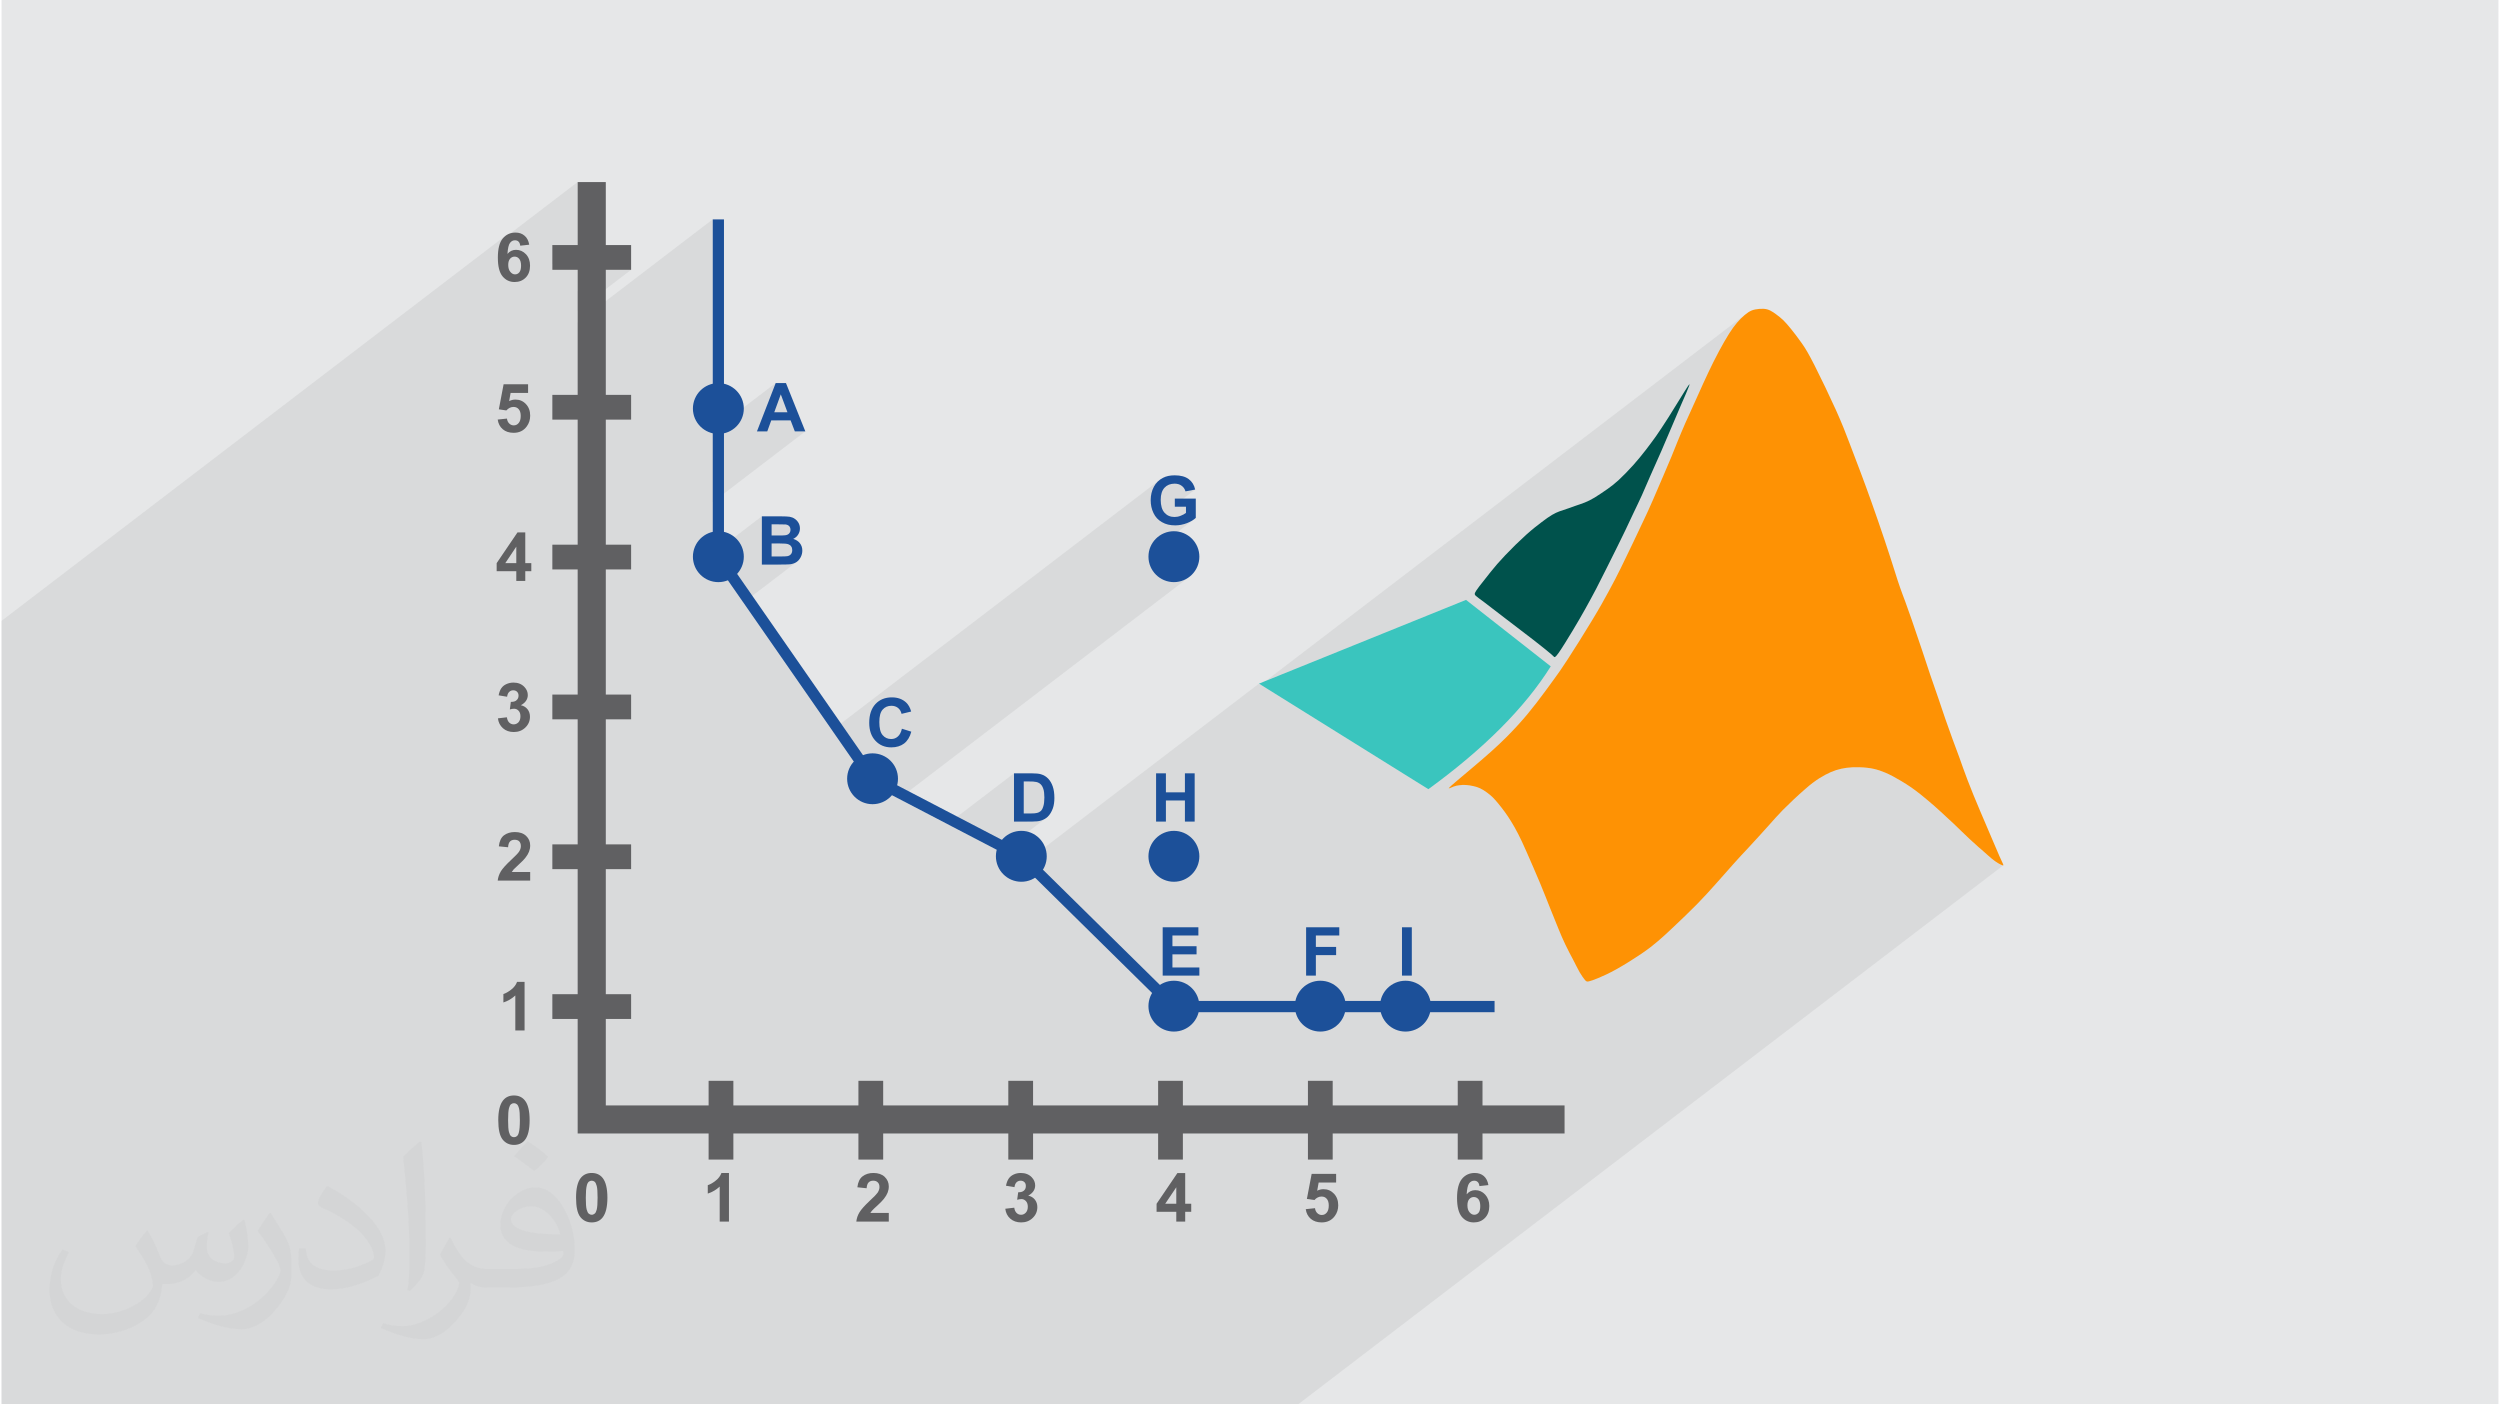 <?xml version="1.0" encoding="UTF-8"?>
<!DOCTYPE svg PUBLIC "-//W3C//DTD SVG 1.0//EN" "http://www.w3.org/TR/2001/REC-SVG-20010904/DTD/svg10.dtd">
<!-- Creator: CorelDRAW 2017 -->
<svg xmlns="http://www.w3.org/2000/svg" xml:space="preserve" width="356px" height="200px" version="1.0" shape-rendering="geometricPrecision" text-rendering="geometricPrecision" image-rendering="optimizeQuality" fill-rule="evenodd" clip-rule="evenodd"
viewBox="0 0 35600 20025"
 xmlns:xlink="http://www.w3.org/1999/xlink">
 <g id="Layer_x0020_1">
  <g id="_1451016099312">
   <g>
    <path fill="#E6E7E8" d="M0 0l35600 0 0 20025 -35600 0 0 -20025z"/>
    <path fill="#373435" fill-opacity="0.078" d="M25826 11160l-3386 2588 -7 -13 -12 -24 -13 -25 -14 -25 -13 -26 -14 -27 -15 -27 -14 -28 -14 -27 -14 -28 -13 -27 -14 -28 -12 -27 -12 -28 -13 -28 -12 -29 -12 -30 -13 -30 -13 -32 -14 -33 -14 -35 -14 -35 -15 -37 -16 -37 -15 -38 -15 -38 -16 -39 -15 -38 -15 -40 -16 -40 -17 -42 -17 -43 -18 -46 -20 -48 -22 -52 -22 -54 -25 -58 -25 -58 -25 -59 -25 -58 -25 -56 -23 -53 -21 -49 -20 -44 -18 -40 -16 -35 -15 -33 -14 -30 -13 -27 -13 -26 -13 -26 -13 -25 -13 -24 -13 -25 -14 -23 -13 -23 -13 -22 -12 -21 -12 -20 -12 -19 -12 -18 -11 -17 -11 -17 -11 -16 -10 -15 -11 -16 -11 -15 -11 -15 -11 -15 -12 -14 -11 -15 -11 -15 -11 -14 -11 -13 -11 -14 -11 -13 -10 -12 -10 -12 -10 -12 -10 -11 -10 -10 -10 -11 -10 -10 -10 -10 -11 -9 -10 -9 -11 -10 -10 -8 -11 -9 -11 -8 -12 -9 -11 -8 -12 -8 -12 -8 -12 -7 -12 -8 -12 -6 -12 -7 -12 -6 -12 -5 -12 -5 -12 -5 -12 -4 -12 -4 -13 -3 -13 -3 -12 -3 -14 -3 -13 -3 -14 -2 -13 -2 -14 -2 -14 -2 -13 -1 -13 -1 -12 0 -12 0 -12 0 -11 0 -11 0 -11 1 -11 1 -10 2 -11 1 -10 2 -11 2 -10 2 -10 2 -10 3 -10 3 -10 4 -11 4 -9 4 -10 4 -9 4 -8 4 -7 3 -6 2 -5 1 -3 0 -1 -2 3 -4 7 -9 13 -13 20 -18 28 -25 36 -31 47 -39 54 -46 61 -51 65 -55 68 -57 69 -59 68 -59 65 -58 61 -55 57 -53 53 -51 49 -48 46 -47 43 -45 40 -43 38 -41 36 -41 35 -39 33 -39 32 -38 32 -39 32 -39 31 -41 33 -41 33 -43 33 -45 33 -44 33 -44 32 -43 30 -42 28 -38 26 -36 24 -32 21 -30 20 -28 21 -30 22 -32 24 -36 27 -41 32 -49 36 -56 41 -64 44 -69 45 -72 47 -74 46 -75 45 -73 43 -71 40 -65 36 -62 34 -58 31 -54 29 -51 26 -48 25 -46 24 -44 23 -42 22 -41 21 -40 20 -40 20 -39 20 -39 20 -39 20 -40 20 -41 20 -41 21 -42 20 -43 21 -42 20 -43 21 -43 20 -42 20 -42 20 -41 19 -41 20 -41 19 -40 19 -40 18 -39 18 -38 18 -39 18 -38 18 -38 17 -38 18 -39 18 -40 18 -40 18 -42 19 -42 18 -44 19 -44 19 -44 19 -44 19 -44 18 -42 17 -40 16 -39 16 -37 15 -35 14 -33 14 -32 13 -31 13 -30 12 -29 11 -28 12 -28 11 -28 11 -27 11 -27 11 -28 12 -28 11 -29 12 -30 13 -30 13 -32 13 -32 14 -34 15 -33 14 -35 16 -35 16 -36 16 -37 17 -36 16 -37 17 -37 17 -37 17 -36 16 -36 16 -35 15 -34 16 -35 15 -34 16 -34 15 -35 16 -35 16 -35 17 -37 18 -38 17 -38 18 -38 19 -39 19 -39 19 -39 19 -39 20 -39 19 -38 20 -38 19 -36 19 -36 19 -34 19 -33 17 -32 18 -30 17 -28 16 -27 15 -25 16 -24 15 -22 14 -22 15 -20 14 -19 14 -18 14 -18 14 -16 13 -16 14 -15 14 -15 13 -14 14 -13 14 -13 13 -12 14 -12 13 -11 14 -10 -6925 5292 -26 -16 -3603 2754 -42 -36 -44 -53 -34 -62 -21 -68 -7 -71 719 -550 -11 8 -11 7 -13 7 -13 6 -15 5 -15 6 -11 3 -13 3 -14 3 -15 2 -16 1 -17 1 -17 1 -19 0 -77 0 192 -147 6 -4 6 -6 5 -6 5 -7 4 -8 5 -9 4 -9 4 -11 3 -11 4 -12 2 -13 3 -14 2 -15 1 -17 2 -17 0 -18 0 -20 0 -19 0 -18 -2 -17 -1 -16 -2 -15 -3 -14 -2 -12 -4 -11 -3 -11 -4 -10 -5 -9 -5 -8 -5 -8 -5 -8 -6 -7 -6 -6 -7 -6 -6 -5 -8 -5 -8 -4 -8 -4 -8 -3 -10 -3 -9 -2 -8 -2 -10 -1 -12 -1 -13 -1 -15 -1 -17 0 -18 -1 -21 0 -62 0 -139 107 0 -223 -948 724 -693 -361 4124 -3151 -62 33 -68 21 -73 8 -73 -8 -68 -21 -62 -33 -54 -45 -44 -53 -33 -62 -21 -68 -8 -73 4 -38 647 -495 -14 10 -15 10 -17 9 -17 9 -19 8 -20 9 -21 7 -21 7 -21 5 -21 5 -21 3 -21 3 -21 1 -21 1 -27 -1 -25 -2 -20 -3 226 -172 0 -88 -159 0 0 -23 290 -222 -138 26 -4 -12 -5 -12 -6 -11 -6 -10 -7 -10 -8 -9 -9 -9 -10 -7 -10 -7 -11 -6 -12 -5 -12 -4 -13 -3 -13 -3 -14 -1 -15 -1 -22 1 -21 3 -20 5 -18 6 -18 8 -16 10 -225 172 1 -22 4 -25 5 -24 6 -24 8 -23 9 -22 11 -21 12 -20 13 -19 14 -18 16 -17 17 -15 -4660 3561 -1264 -1820 758 -579 -10 6 -10 6 -11 5 -11 4 -12 4 -13 3 -13 3 -13 2 -10 0 -14 1 -16 1 -19 0 -23 1 -25 1 -29 0 -32 0 -11 0 180 -138 6 -5 5 -5 4 -6 4 -6 4 -6 3 -8 2 -7 1 -8 1 -9 0 -9 0 -7 -1 -8 -1 -7 -1 -6 -2 -7 -3 -6 -3 -6 -4 -5 -4 -6 -4 -4 -5 -5 -5 -4 -6 -4 -6 -3 -6 -3 -7 -3 -8 -2 -7 -2 117 -90 -9 7 -11 6 -11 5 -92 71 -10 -1 -14 -1 -17 -1 -18 -1 -21 -1 -23 0 -48 0 179 -136 5 -5 5 -6 4 -5 4 -6 2 -7 3 -7 1 -7 1 -8 0 -8 0 -8 -1 -7 -1 -7 -2 -7 -3 -6 -3 -6 -3 -5 -4 -6 -5 -4 -5 -4 -6 -4 -6 -3 -7 -3 -7 -2 -8 -2 -8 -2 -7 0 -9 -1 -11 0 -14 0 -15 -1 -19 0 -21 0 -23 0 -80 0 -139 107 0 -221 -949 725 -5 -9 -21 -68 -8 -73 6 -63 16 -60 22 -48 239 -183 0 -423 1320 -1009 -150 0 -60 -157 -197 0 152 -116 -96 -255 -191 147 119 -308 -926 707 -30 -9 -54 -28 -48 -36 -41 -43 -34 -50 -25 -55 -16 -60 -6 -63 6 -63 16 -60 22 -48 239 -183 0 -2343 -1926 1472 0 -171 762 -582 -361 0 -401 306 0 -306 -361 0 0 -77 361 -276 0 -898 -1087 831 2 -4 17 -23 18 -19 19 -18 -7183 5490 0 11172 18484 0 10056 -7686 -2 1 -2 0 -4 -1 -4 -2 -5 -1 -6 -3 -7 -3 -7 -3 -8 -4 -9 -4 -9 -5 -10 -6 -10 -6 -11 -7 -11 -8 -12 -8 -11 -8 -12 -9 -11 -9 -12 -9 -11 -9 -11 -9 -12 -10 -12 -11 -13 -12 -14 -12 -16 -14 -17 -16 -20 -17 -21 -18 -23 -20 -24 -22 -26 -22 -27 -25 -29 -26 -29 -27 -30 -28 -31 -29 -31 -30 -31 -30 -31 -29 -30 -30 -29 -28 -28 -27 -27 -26 -26 -24 -24 -23 -24 -21 -22 -21 -22 -20 -21 -19 -21 -19 -21 -19 -20 -18 -21 -19 -21 -18 -21 -19 -22 -20 -24 -20 -25 -21 -26 -22 -28 -23 -29 -24 -30 -24 -32 -24 -32 -25 -33 -24 -33 -24 -34 -23 -35 -22 -34 -22 -33 -20 -34 -20 -32 -18 -30 -17 -30 -16 -27 -14 -26 -13 -24 -11 -23 -11 -23 -9 -21 -9 -21 -7 -21 -7 -21 -7 -21 -6 -22 -6 -21 -5 -23 -5 -22 -4 -24 -4 -25 -3 -25 -3 -26 -2 -27 -1 -26 -1 -27 -1 -26 0 -26 1 -24 0 -23 2 -23 1 -21 2 -20 3 -20 3 -19 3 -19 3 -18 4 -18 5 -18 4 -18 5 -18 6 -18 6 -18 6 -19 7 -19 8 -19 9 -19 9 -20 10 -20 10 -21 11 -21 12 -21 13 -22 13 -22 14 -23 16 -23 16 -26 19zm-14482 -3154l-9 7 9 -7z"/>
    <g>
     <path fill="#606062" fill-rule="nonzero" d="M8615 2596l0 13165 13670 0 0 400 -13870 0 -201 0 0 -200 0 -13365 401 0z"/>
     <path fill="#606062" fill-rule="nonzero" d="M10434 15410l0 1123 -353 0 0 -1123 353 0z"/>
     <path fill="#606062" fill-rule="nonzero" d="M12570 15410l0 1123 -353 0 0 -1123 353 0z"/>
     <path fill="#606062" fill-rule="nonzero" d="M14707 15410l0 1123 -353 0 0 -1123 353 0z"/>
     <path fill="#606062" fill-rule="nonzero" d="M16843 15410l0 1123 -353 0 0 -1123 353 0z"/>
     <path fill="#606062" fill-rule="nonzero" d="M18979 15410l0 1123 -353 0 0 -1123 353 0z"/>
     <path fill="#606062" fill-rule="nonzero" d="M21115 15410l0 1123 -353 0 0 -1123 353 0z"/>
     <path fill="#606062" fill-rule="nonzero" d="M7853 14175l1123 0 0 353 -1123 0 0 -353z"/>
     <path fill="#606062" fill-rule="nonzero" d="M7853 12039l1123 0 0 353 -1123 0 0 -353z"/>
     <path fill="#606062" fill-rule="nonzero" d="M7853 9903l1123 0 0 353 -1123 0 0 -353z"/>
     <path fill="#606062" fill-rule="nonzero" d="M7853 7766l1123 0 0 353 -1123 0 0 -353z"/>
     <path fill="#606062" fill-rule="nonzero" d="M7853 5630l1123 0 0 353 -1123 0 0 -353z"/>
     <path fill="#606062" fill-rule="nonzero" d="M7853 3494l1123 0 0 353 -1123 0 0 -353z"/>
     <path fill="#606062" fill-rule="nonzero" d="M7306 15619c66,0 118,24 156,72 45,56 67,150 67,281 0,130 -22,224 -67,281 -38,47 -90,71 -156,71 -67,0 -121,-26 -162,-77 -41,-52 -62,-144 -62,-277 0,-130 23,-223 68,-280 37,-47 89,-71 156,-71zm0 110c-16,0 -30,5 -42,15 -13,10 -22,28 -29,55 -9,34 -13,92 -13,173 0,81 4,136 12,167 8,30 18,50 30,60 12,10 26,15 42,15 15,0 30,-5 42,-15 12,-10 22,-28 28,-55 9,-34 14,-91 14,-172 0,-81 -4,-137 -12,-167 -8,-31 -18,-51 -31,-61 -12,-10 -26,-15 -41,-15z"/>
     <path fill="#606062" fill-rule="nonzero" d="M8414 16724c67,0 119,24 157,72 44,56 67,150 67,281 0,130 -23,224 -68,281 -37,48 -89,71 -156,71 -67,0 -121,-26 -162,-77 -41,-52 -61,-144 -61,-276 0,-130 22,-224 67,-281 38,-47 90,-71 156,-71zm0 110c-15,0 -30,5 -42,15 -12,10 -22,29 -28,55 -9,34 -14,92 -14,173 0,81 4,137 12,167 8,30 18,50 30,60 13,11 27,16 42,16 16,0 30,-6 42,-16 13,-10 22,-28 29,-55 9,-34 13,-91 13,-172 0,-81 -4,-137 -12,-167 -8,-30 -18,-51 -30,-61 -12,-10 -26,-15 -42,-15z"/>
     <path fill="#606062" fill-rule="nonzero" d="M7457 14692l-132 0 0 -499c-48,45 -105,79 -170,100l0 -120c34,-11 71,-32 112,-64 40,-31 68,-68 83,-110l107 0 0 693z"/>
     <path fill="#606062" fill-rule="nonzero" d="M7537 12433l0 122 -463 0c5,-46 20,-90 45,-132 25,-41 75,-96 149,-165 59,-55 96,-93 109,-113 18,-27 27,-54 27,-81 0,-29 -8,-52 -23,-68 -16,-16 -38,-23 -66,-23 -27,0 -49,8 -65,24 -17,17 -26,45 -28,83l-132 -13c8,-73 32,-125 73,-157 42,-31 93,-47 155,-47 68,0 122,18 161,55 39,37 58,82 58,137 0,31 -6,61 -17,89 -11,28 -28,57 -53,88 -15,20 -44,50 -86,88 -42,38 -68,64 -80,76 -11,13 -20,25 -27,37l263 0z"/>
     <path fill="#606062" fill-rule="nonzero" d="M7077 10242l128 -15c4,32 15,57 33,75 18,17 39,26 64,26 27,0 50,-11 69,-31 18,-21 27,-49 27,-84 0,-33 -8,-60 -26,-79 -18,-20 -40,-29 -65,-29 -17,0 -37,3 -60,10l14 -108c36,1 63,-6 81,-23 19,-16 29,-38 29,-66 0,-23 -7,-41 -21,-55 -14,-14 -32,-21 -55,-21 -23,0 -42,8 -58,24 -16,15 -25,38 -29,68l-121 -20c8,-42 21,-76 38,-101 17,-25 41,-45 72,-59 30,-14 64,-22 102,-22 65,0 117,21 156,63 32,33 48,72 48,115 0,60 -33,109 -99,145 39,8 71,27 95,57 23,29 35,65 35,107 0,60 -22,112 -66,154 -44,43 -99,64 -165,64 -62,0 -114,-18 -154,-54 -41,-36 -65,-83 -72,-141z"/>
     <path fill="#606062" fill-rule="nonzero" d="M7339 8283l0 -139 -280 0 0 -115 297 -438 111 0 0 438 86 0 0 115 -86 0 0 139 -128 0zm0 -254l0 -235 -157 235 157 0z"/>
     <path fill="#606062" fill-rule="nonzero" d="M7074 5982l132 -14c3,30 15,54 33,71 19,18 40,26 64,26 28,0 51,-11 70,-34 19,-22 29,-56 29,-101 0,-43 -10,-75 -29,-96 -19,-22 -43,-32 -74,-32 -38,0 -72,17 -102,50l-107 -16 68 -357 349 0 0 123 -249 0 -21 117c29,-15 59,-22 90,-22 59,0 109,21 149,64 41,43 61,98 61,166 0,57 -16,108 -49,153 -45,61 -107,91 -187,91 -63,0 -115,-17 -155,-51 -40,-34 -64,-80 -72,-138z"/>
     <path fill="#606062" fill-rule="nonzero" d="M7523 3489l-128 14c-3,-26 -11,-46 -24,-58 -13,-13 -30,-19 -51,-19 -28,0 -52,12 -71,38 -19,24 -31,77 -36,156 33,-39 73,-58 122,-58 55,0 102,21 142,63 39,42 58,96 58,162 0,71 -20,128 -61,170 -42,43 -95,64 -160,64 -69,0 -126,-27 -171,-81 -45,-54 -67,-143 -67,-266 0,-127 23,-218 70,-274 47,-56 107,-84 182,-84 52,0 95,15 129,45 35,29 57,72 66,128zm-299 288c0,43 10,76 30,99 19,24 42,36 67,36 25,0 45,-10 61,-29 16,-19 25,-51 25,-94 0,-45 -9,-78 -27,-99 -17,-21 -39,-31 -65,-31 -26,0 -47,10 -65,30 -17,20 -26,49 -26,88z"/>
     <path fill="#606062" fill-rule="nonzero" d="M10371 17417l-132 0 0 -499c-48,45 -105,79 -170,100l0 -120c35,-11 72,-32 112,-64 40,-31 68,-68 83,-110l107 0 0 693z"/>
     <path fill="#606062" fill-rule="nonzero" d="M12650 17294l0 123 -463 0c5,-47 20,-91 45,-132 25,-42 75,-97 148,-166 60,-55 96,-93 110,-113 18,-27 27,-54 27,-81 0,-29 -8,-52 -24,-67 -16,-16 -37,-24 -65,-24 -28,0 -49,8 -66,25 -16,16 -25,44 -28,83l-132 -14c8,-72 33,-125 74,-156 42,-32 93,-48 155,-48 68,0 122,19 160,55 39,37 59,83 59,137 0,31 -6,61 -17,89 -11,28 -29,58 -53,88 -16,21 -45,50 -86,89 -42,38 -69,63 -80,76 -11,12 -20,25 -27,36l263 0z"/>
     <path fill="#606062" fill-rule="nonzero" d="M14311 17234l128 -15c4,32 15,57 33,75 17,17 39,26 64,26 27,0 50,-11 69,-32 18,-20 27,-48 27,-83 0,-34 -9,-60 -26,-79 -18,-20 -40,-30 -65,-30 -17,0 -37,4 -61,10l15 -107c36,1 63,-7 81,-23 19,-16 28,-38 28,-66 0,-23 -6,-42 -20,-55 -14,-14 -32,-21 -55,-21 -23,0 -42,8 -58,23 -16,16 -25,39 -29,69l-121 -20c8,-42 21,-76 38,-101 17,-25 41,-45 71,-59 31,-15 65,-22 103,-22 65,0 117,21 156,62 32,34 48,73 48,116 0,60 -33,109 -99,145 39,8 71,27 95,57 23,29 35,65 35,106 0,61 -22,113 -66,155 -44,43 -99,64 -165,64 -62,0 -114,-18 -155,-54 -41,-36 -64,-83 -71,-141z"/>
     <path fill="#606062" fill-rule="nonzero" d="M16749 17417l0 -139 -281 0 0 -115 297 -438 111 0 0 438 86 0 0 115 -86 0 0 139 -127 0zm0 -254l0 -235 -158 235 158 0z"/>
     <path fill="#606062" fill-rule="nonzero" d="M18595 17240l132 -14c3,30 15,54 33,71 19,18 40,26 64,26 28,0 51,-11 70,-34 19,-22 29,-56 29,-101 0,-43 -10,-75 -29,-96 -19,-22 -43,-32 -74,-32 -38,0 -72,17 -102,50l-107 -16 68 -357 349 0 0 123 -249 0 -21 117c29,-15 59,-22 90,-22 59,0 108,21 149,64 41,43 61,98 61,167 0,56 -16,107 -49,152 -45,61 -107,91 -187,91 -63,0 -115,-17 -155,-51 -40,-34 -64,-80 -72,-138z"/>
     <path fill="#606062" fill-rule="nonzero" d="M21199 16897l-128 14c-3,-27 -11,-46 -24,-58 -13,-13 -30,-19 -51,-19 -28,0 -51,12 -71,37 -19,25 -31,77 -36,157 33,-39 74,-59 123,-59 55,0 102,21 141,63 39,43 59,97 59,163 0,71 -21,128 -62,170 -42,43 -94,64 -159,64 -70,0 -127,-27 -172,-81 -44,-54 -67,-143 -67,-266 0,-127 24,-218 70,-274 47,-56 107,-84 182,-84 52,0 96,15 130,44 34,30 56,73 65,129zm-299 288c0,43 10,76 30,99 20,24 42,36 68,36 24,0 44,-10 61,-29 16,-19 24,-51 24,-94 0,-45 -9,-78 -26,-99 -18,-21 -40,-31 -66,-31 -25,0 -47,10 -64,29 -18,20 -27,50 -27,89z"/>
     <path fill="#1C5099" d="M10220 5462c200,0 363,163 363,363 0,200 -163,362 -363,362 -200,0 -363,-162 -363,-362 0,-200 163,-363 363,-363z"/>
     <path fill="#1C5099" d="M10220 7574c200,0 363,163 363,363 0,200 -163,363 -363,363 -200,0 -363,-163 -363,-363 0,-200 163,-363 363,-363z"/>
     <path fill="#1C5099" d="M12418 10741c201,0 363,162 363,362 0,200 -162,363 -363,363 -200,0 -362,-163 -362,-363 0,-200 162,-362 362,-362z"/>
     <path fill="#1C5099" d="M14540 11846c200,0 362,163 362,363 0,200 -162,363 -362,363 -201,0 -363,-163 -363,-363 0,-200 162,-363 363,-363z"/>
     <path fill="#1C5099" d="M16715 13983c200,0 363,162 363,362 0,201 -163,363 -363,363 -200,0 -363,-162 -363,-363 0,-200 163,-362 363,-362z"/>
     <path fill="#1C5099" d="M18803 13983c200,0 362,162 362,362 0,201 -162,363 -362,363 -201,0 -363,-162 -363,-363 0,-200 162,-362 363,-362z"/>
     <path fill="#1C5099" d="M20017 13983c200,0 362,162 362,362 0,201 -162,363 -362,363 -200,0 -363,-162 -363,-363 0,-200 163,-362 363,-362z"/>
     <path fill="#1C5099" d="M16715 7574c200,0 363,163 363,363 0,200 -163,363 -363,363 -200,0 -363,-163 -363,-363 0,-200 163,-363 363,-363z"/>
     <path fill="#1C5099" fill-rule="nonzero" d="M10300 3128l0 4784 2173 3130 2103 1096 11 6 9 8 2151 2119 4540 0 0 161 -4572 0 -33 0 -23 -23 -2167 -2135 -2111 -1100 -17 -9 -11 -16 -2199 -3166 -14 -21 0 -25 0 -4809 160 0z"/>
     <path fill="#1C5099" d="M16715 11846c200,0 363,163 363,363 0,200 -163,363 -363,363 -200,0 -363,-163 -363,-363 0,-200 163,-363 363,-363z"/>
     <path fill="#1C5099" fill-rule="nonzero" d="M11460 6151l-150 0 -60 -157 -276 0 -57 157 -147 0 267 -689 147 0 276 689zm-255 -273l-95 -255 -93 255 188 0z"/>
     <path fill="#1C5099" fill-rule="nonzero" d="M10840 7362l275 0c55,0 95,2 122,6 27,5 51,14 72,29 21,14 39,33 53,57 14,24 21,51 21,81 0,32 -9,61 -26,88 -17,27 -41,47 -70,60 41,13 74,34 96,63 23,30 34,64 34,104 0,32 -7,62 -22,92 -15,29 -34,53 -60,71 -25,17 -56,28 -93,33 -23,2 -79,4 -168,4l-234 0 0 -688zm139 114l0 159 91 0c54,0 88,-1 101,-3 24,-2 43,-11 56,-24 14,-14 21,-32 21,-54 0,-21 -6,-38 -18,-52 -12,-13 -29,-21 -52,-24 -14,-1 -54,-2 -119,-2l-80 0zm0 273l0 185 129 0c50,0 82,-2 95,-4 21,-4 38,-13 51,-28 13,-15 19,-34 19,-59 0,-21 -4,-38 -15,-52 -9,-15 -24,-25 -43,-32 -19,-7 -60,-10 -123,-10l-113 0z"/>
     <path fill="#1C5099" fill-rule="nonzero" d="M12837 10390l134 42c-20,76 -55,132 -103,169 -48,36 -109,55 -183,55 -91,0 -166,-31 -225,-94 -59,-62 -89,-148 -89,-256 0,-115 30,-204 89,-268 59,-63 137,-95 234,-95 84,0 152,25 205,75 31,30 55,72 70,127l-137 33c-8,-36 -25,-64 -51,-85 -26,-20 -57,-30 -94,-30 -51,0 -93,18 -125,55 -32,36 -47,95 -47,177 0,87 15,149 47,186 31,37 72,56 122,56 37,0 69,-12 95,-36 27,-23 46,-60 58,-111z"/>
     <path fill="#1C5099" fill-rule="nonzero" d="M14435 11026l253 0c58,0 101,4 131,13 40,12 75,33 104,63 29,31 50,68 65,112 15,44 23,98 23,163 0,56 -7,105 -21,146 -18,50 -42,91 -74,122 -24,23 -56,42 -97,55 -31,10 -72,14 -123,14l-261 0 0 -688zm139 116l0 456 104 0c38,0 66,-2 83,-7 23,-5 41,-15 56,-28 15,-14 27,-36 36,-67 10,-30 15,-73 15,-126 0,-53 -5,-94 -15,-122 -9,-29 -22,-51 -39,-67 -17,-16 -38,-27 -64,-32 -19,-5 -57,-7 -114,-7l-62 0z"/>
     <path fill="#1C5099" fill-rule="nonzero" d="M16555 13910l0 -689 509 0 0 117 -370 0 0 153 344 0 0 116 -344 0 0 187 384 0 0 116 -523 0z"/>
     <path fill="#1C5099" fill-rule="nonzero" d="M18600 13910l0 -689 473 0 0 117 -334 0 0 163 289 0 0 117 -289 0 0 292 -139 0z"/>
     <path fill="#1C5099" fill-rule="nonzero" d="M19967 13910l0 -689 140 0 0 689 -140 0z"/>
     <path fill="#1C5099" fill-rule="nonzero" d="M16461 11714l0 -688 140 0 0 271 271 0 0 -271 139 0 0 688 -139 0 0 -301 -271 0 0 301 -140 0z"/>
     <path fill="#1C5099" fill-rule="nonzero" d="M16728 7225l0 -116 299 0 0 275c-29,28 -71,53 -126,75 -55,21 -111,32 -168,32 -72,0 -135,-15 -188,-46 -54,-30 -94,-73 -121,-130 -27,-56 -40,-117 -40,-183 0,-72 15,-136 45,-192 30,-56 74,-99 132,-128 44,-23 99,-35 165,-35 85,0 152,18 200,54 48,36 79,86 92,149l-138 26c-10,-34 -28,-61 -55,-80 -26,-20 -60,-30 -100,-30 -60,0 -109,20 -144,58 -36,39 -54,96 -54,172 0,82 18,143 54,184 37,41 84,61 143,61 29,0 58,-5 87,-17 30,-11 55,-25 76,-41l0 -88 -159 0z"/>
     <g>
      <path fill="#3AC5BE" d="M20880 8553l1208 948c-369,589 -951,1173 -1745,1751l-2415 -1505 2952 -1194z"/>
      <path fill="#00524C" d="M22201 9308c47,-67 132,-205 202,-321 70,-116 124,-210 177,-305 53,-94 104,-190 154,-284 49,-95 96,-189 149,-294 53,-104 110,-220 155,-311 45,-90 77,-156 113,-231 36,-75 75,-159 115,-244 40,-84 81,-168 121,-256 40,-89 78,-181 125,-287 46,-106 101,-225 152,-342 51,-116 98,-229 145,-339 46,-110 92,-217 139,-326 48,-109 97,-221 113,-266 16,-45 -1,-23 -59,69 -59,93 -158,256 -234,377 -77,121 -130,200 -179,271 -50,71 -97,132 -148,199 -52,67 -109,138 -176,213 -68,76 -146,155 -207,212 -61,56 -105,90 -162,130 -57,40 -127,87 -182,121 -56,33 -98,54 -141,71 -44,18 -88,31 -133,47 -45,15 -90,32 -128,45 -38,13 -68,23 -100,34 -32,12 -64,26 -105,50 -41,24 -89,58 -148,103 -60,45 -132,101 -225,184 -93,84 -208,197 -295,289 -87,91 -148,163 -209,239 -61,76 -124,156 -162,206 -38,51 -52,72 -59,88 -7,16 -8,27 10,45 19,18 56,43 124,94 68,51 166,128 293,225 127,98 284,216 404,309 120,93 203,161 247,198 43,37 46,43 48,45 1,2 1,0 6,2 4,1 13,6 60,-60z"/>
      <path fill="#FE9204" d="M20638 11241c11,-2 38,-16 65,-26 26,-10 54,-16 82,-19 28,-4 57,-6 91,-4 33,2 72,8 107,16 35,7 66,17 98,32 32,15 65,36 95,58 31,22 59,46 86,72 27,27 52,56 81,91 28,35 60,75 89,115 29,40 57,81 89,133 32,52 69,116 103,183 35,67 67,137 122,261 55,125 133,304 192,445 59,142 99,246 140,349 41,103 82,205 118,292 36,87 65,158 101,231 35,74 76,149 111,216 35,67 64,126 92,176 29,49 58,90 77,112 20,22 29,24 55,18 26,-6 68,-20 133,-47 64,-27 153,-66 265,-129 113,-63 249,-149 351,-218 103,-70 171,-124 236,-180 65,-55 128,-113 224,-204 96,-90 225,-214 330,-320 105,-107 185,-196 274,-296 89,-100 187,-212 259,-292 71,-80 117,-128 202,-219 84,-91 207,-225 288,-316 81,-91 122,-139 205,-224 84,-85 212,-206 307,-288 94,-83 156,-127 214,-164 58,-36 113,-65 163,-87 51,-22 98,-36 146,-47 49,-11 99,-18 163,-21 64,-2 141,-1 207,7 67,7 123,21 179,39 56,19 111,42 187,82 75,40 170,96 261,158 90,63 175,132 243,190 69,58 120,104 175,154 55,50 113,103 187,173 73,70 161,157 241,231 79,74 150,134 199,177 49,43 76,69 106,93 30,25 63,48 90,64 27,16 48,25 61,29 13,5 17,5 10,-15 -8,-20 -28,-60 -54,-118 -25,-58 -57,-133 -104,-243 -46,-109 -109,-253 -172,-403 -64,-150 -128,-307 -177,-435 -49,-128 -83,-227 -115,-317 -33,-91 -64,-172 -98,-264 -34,-92 -71,-196 -104,-291 -33,-96 -62,-183 -98,-290 -37,-106 -81,-231 -118,-341 -37,-109 -66,-203 -113,-341 -46,-138 -108,-320 -151,-444 -43,-123 -66,-188 -91,-256 -25,-67 -52,-137 -74,-201 -23,-64 -41,-121 -75,-229 -34,-107 -84,-265 -145,-446 -60,-181 -132,-385 -189,-547 -57,-161 -101,-279 -151,-413 -50,-134 -107,-284 -161,-424 -53,-141 -104,-272 -193,-471 -90,-199 -218,-466 -304,-635 -86,-169 -129,-241 -180,-314 -51,-74 -110,-149 -155,-206 -46,-56 -78,-94 -111,-126 -33,-32 -68,-59 -99,-82 -31,-23 -59,-43 -88,-57 -28,-14 -56,-22 -93,-25 -37,-2 -82,1 -120,9 -38,7 -67,19 -101,41 -33,22 -70,53 -106,89 -37,37 -73,79 -111,131 -38,53 -78,116 -125,198 -47,82 -101,182 -153,286 -52,103 -101,210 -146,307 -44,96 -82,183 -125,277 -43,95 -90,196 -132,292 -42,95 -78,183 -110,261 -31,78 -59,147 -90,223 -32,76 -68,160 -113,266 -45,105 -99,232 -148,344 -49,113 -94,211 -143,313 -48,103 -99,211 -153,323 -54,112 -110,230 -163,337 -53,108 -104,205 -166,320 -62,115 -135,247 -245,428 -109,182 -256,414 -347,554 -91,140 -125,188 -191,278 -65,90 -161,222 -248,335 -87,113 -165,208 -264,317 -99,109 -218,232 -387,383 -168,151 -386,329 -496,424 -111,94 -115,104 -104,102z"/>
     </g>
    </g>
   </g>
   <path fill="#373435" fill-opacity="0.031" d="M2082 17547c68,103 112,202 155,312 32,64 49,183 199,183 44,0 107,-14 163,-45 63,-33 111,-83 136,-159l60 -202 146 -72 10 10c-20,76 -25,149 -25,206 0,169 146,233 262,233 68,0 129,-33 129,-95 0,-80 -34,-216 -78,-338 68,-68 136,-136 214,-191l12 6c34,144 53,286 53,381 0,93 -41,196 -75,264 -70,132 -194,237 -344,237 -114,0 -241,-57 -328,-163l-5 0c-82,102 -208,194 -412,194l-63 0c-10,134 -39,229 -83,314 -121,237 -480,404 -818,404 -470,0 -706,-272 -706,-633 0,-223 73,-431 185,-578l92 38c-70,134 -116,261 -116,385 0,338 274,499 592,499 293,0 657,-187 723,-404 -25,-237 -114,-349 -250,-565 41,-72 94,-144 160,-221l12 0zm5421 -1274c99,62 196,136 291,220 -53,75 -119,143 -201,203 -95,-77 -190,-143 -287,-213 66,-74 131,-146 197,-210zm51 926c-160,0 -291,105 -291,183 0,167 320,219 703,217 -48,-196 -216,-400 -412,-400zm-359 895c208,0 390,-6 529,-41 155,-40 286,-118 286,-172 0,-14 0,-31 -5,-45 -87,8 -187,8 -274,8 -281,0 -498,-64 -582,-222 -22,-44 -37,-93 -37,-149 0,-153 66,-303 182,-406 97,-85 204,-138 313,-138 197,0 354,158 464,408 60,136 102,293 102,491 0,132 -37,243 -119,326 -153,148 -435,204 -867,204l-196 0 0 0 -51 0c-107,0 -184,-19 -245,-66l-10 0c3,25 5,49 5,72 0,97 -32,221 -97,320 -192,286 -400,410 -580,410 -182,0 -405,-70 -606,-161l36 -70c65,27 155,45 279,45 325,0 752,-313 805,-618 -12,-25 -33,-58 -65,-93 -95,-113 -155,-208 -211,-307 48,-95 92,-171 133,-240l17 -2c139,283 265,446 546,446l44 0 0 0 204 0zm-1408 299c24,-130 27,-276 27,-413l0 -202c0,-377 -49,-926 -88,-1282 68,-75 163,-161 238,-219l22 6c51,450 63,971 63,1452 0,126 -5,249 -17,340 -7,114 -73,200 -214,332l-31 -14zm-1449 -596c7,177 94,317 398,317 189,0 349,-49 526,-134 32,-14 49,-33 49,-49 0,-111 -85,-258 -228,-392 -139,-126 -323,-237 -495,-311 -59,-25 -78,-52 -78,-77 0,-51 68,-158 124,-235l19 -2c197,103 418,256 580,427 148,157 240,316 240,489 0,128 -38,249 -102,361 -215,109 -446,192 -674,192 -277,0 -466,-130 -466,-436 0,-33 0,-84 12,-150l95 0zm-501 -503l173 278c63,103 121,215 121,392l0 227c0,183 -117,379 -306,573 -148,132 -279,188 -400,188 -180,0 -386,-56 -624,-159l27 -70c75,20 162,37 269,37 342,-2 692,-252 852,-557 19,-35 27,-68 27,-91 0,-35 -20,-74 -34,-109 -88,-165 -185,-315 -292,-454 56,-88 112,-173 173,-257l14 2z"/>
  </g>
 </g>
</svg>
